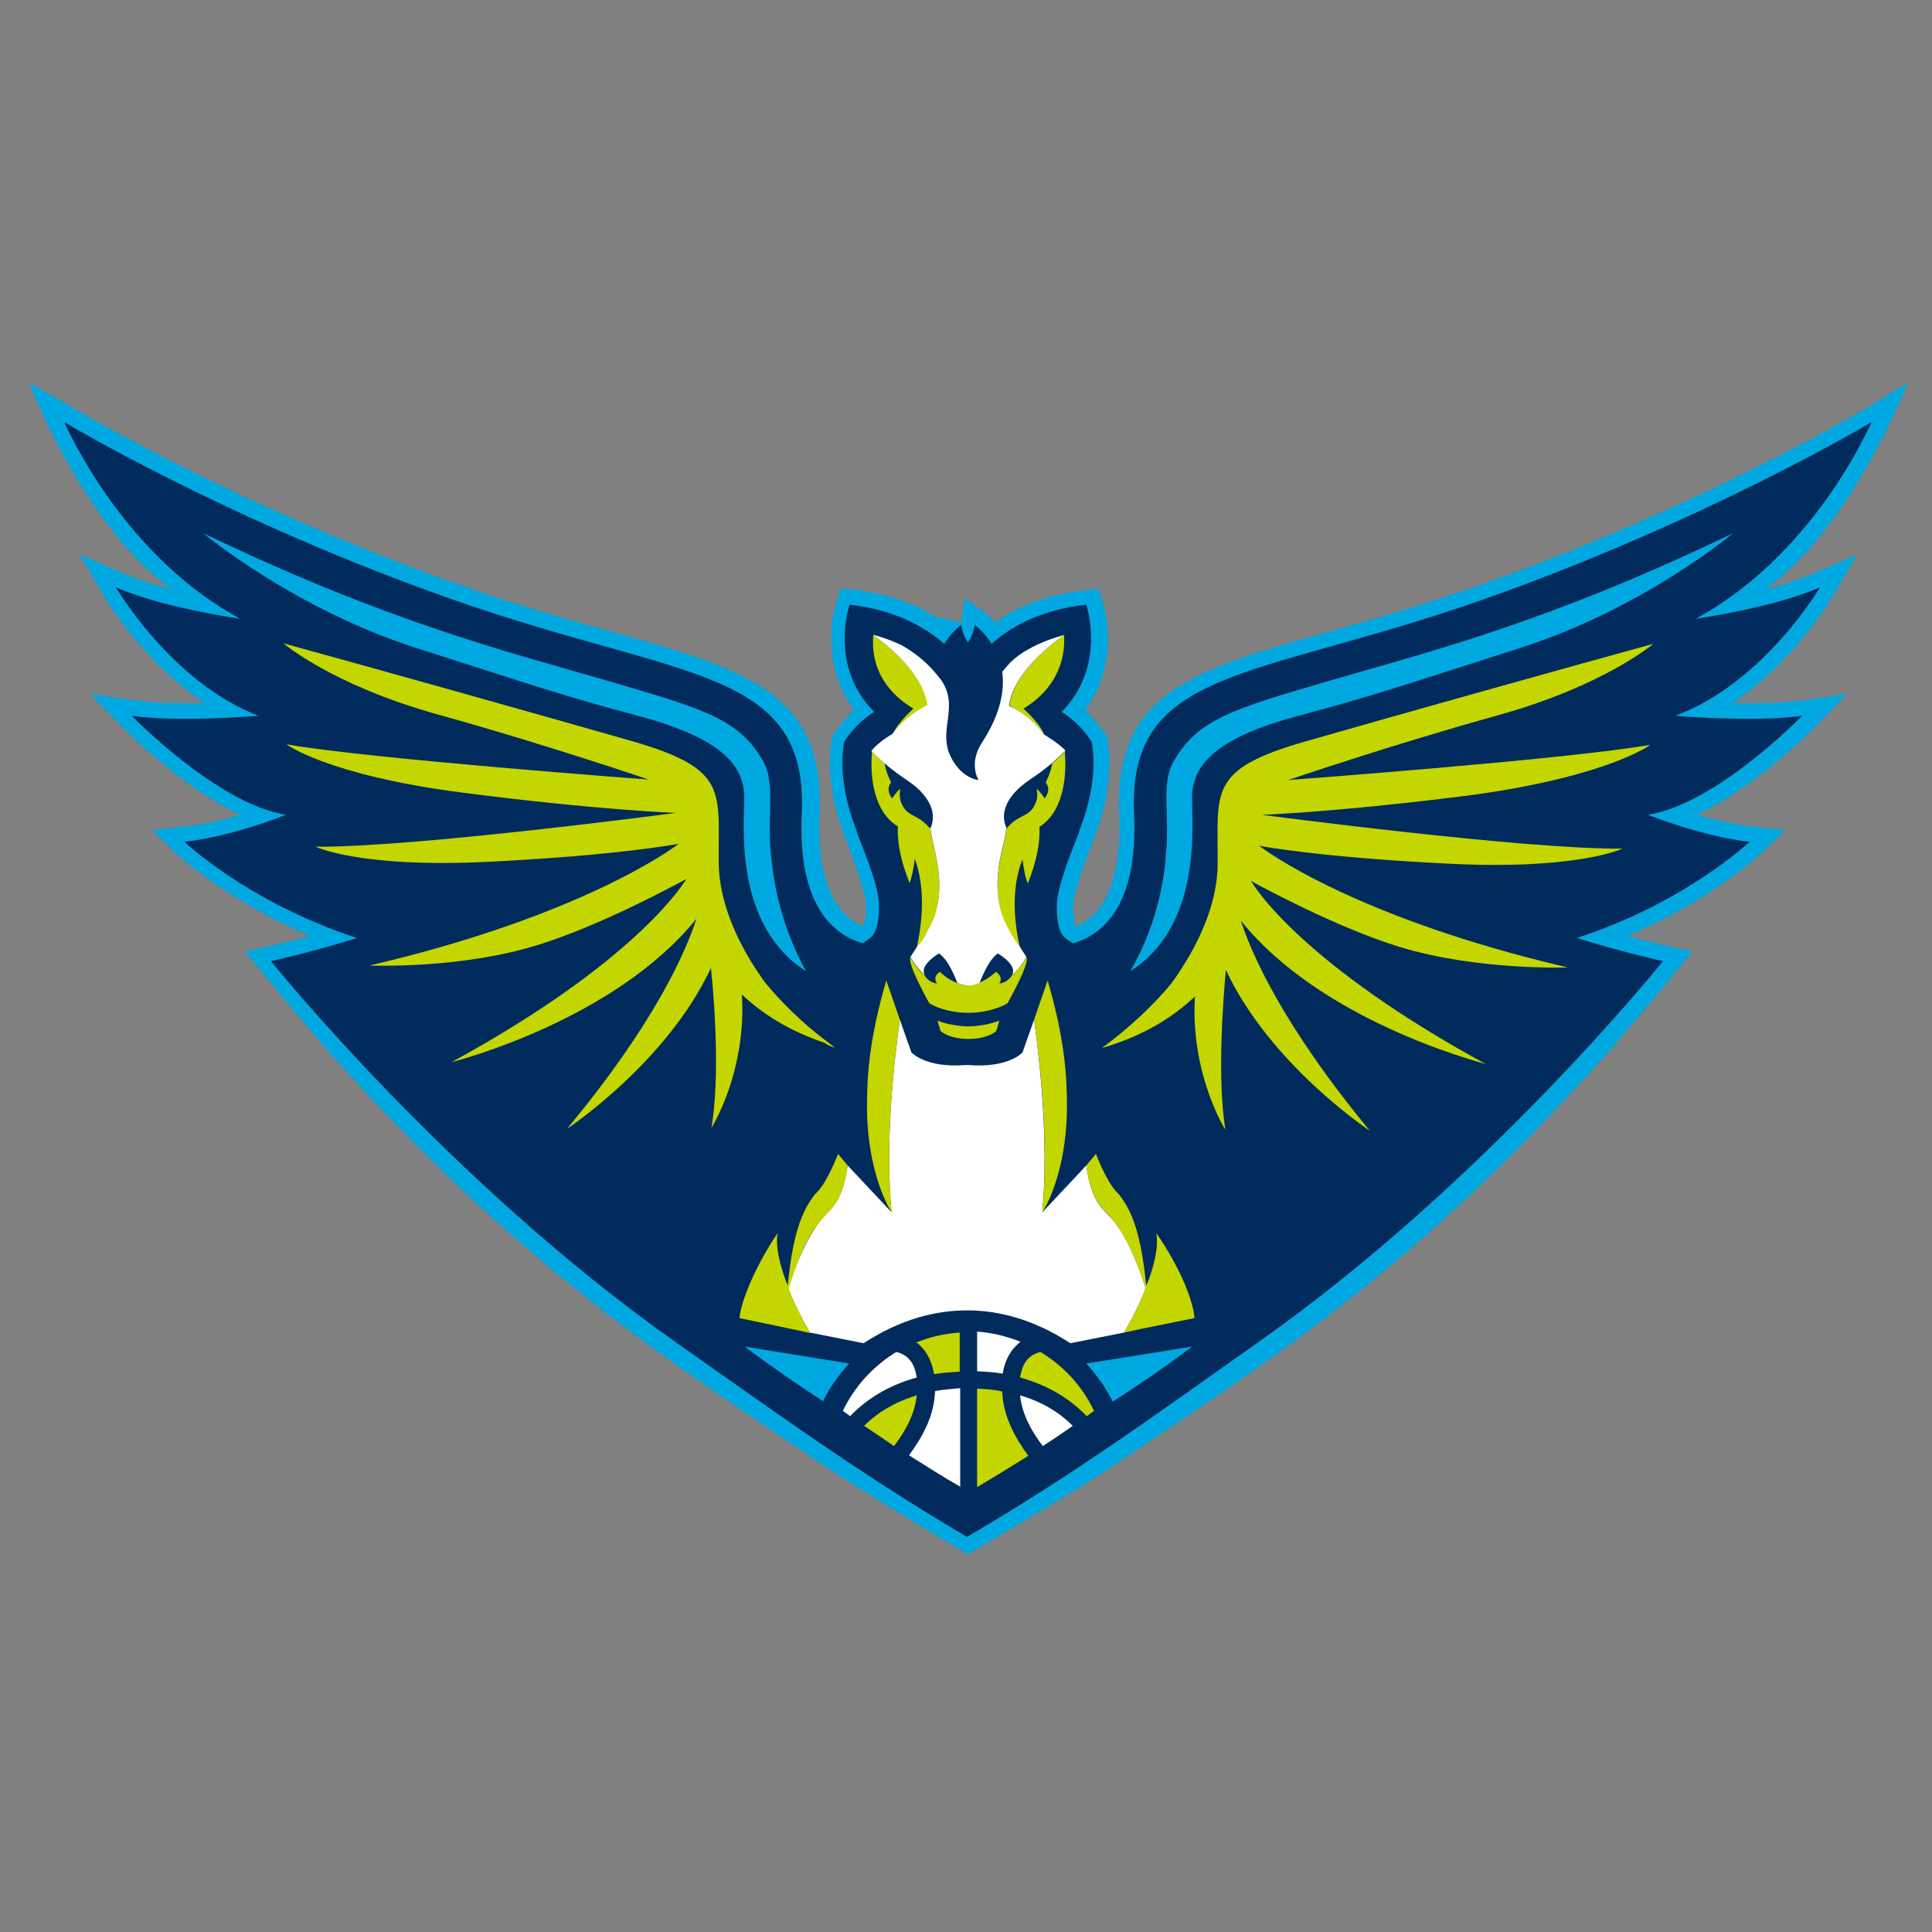 <svg xml:space="preserve" style="enable-background:new 0 0 400 400;" viewBox="0 0 400 400" y="0px" x="0px" xmlns:xlink="http://www.w3.org/1999/xlink" xmlns="http://www.w3.org/2000/svg" id="Layer_2_1_" version="1.1">
<rect x="0" y="0" width="400" height="400" fill="#808080" stroke="none"/>
<style type="text/css">
	.st0{fill:#00A8E1;}
	.st1{fill:#002B5C;}
	.st2{fill:#FFFFFF;}
	.st3{fill:#C4D600;}
</style>
<g>
	<path d="M379.6,123.2l4.9-8.4l-9,3.9c-3,1.3-6.5,2.4-10,3.3c18.1-13,29.5-42.8,29.5-42.8l-7.1,4.4l-2.2,1.3
		c-0.3,0.2-34.6,20.6-80.4,36.6c-11.3,4-21.4,6.8-30.2,9.3c-27.8,7.8-44.6,12.5-43.4,37.9c0.4,9.5-1.3,16.6-5.1,20.5
		c-1.2,1.2-2.5,2-3.7,2.6c-0.5-0.6-0.7-1.8-0.7-4.4c0.1-3.3,4.4-14.1,4.4-14.1c4.8-12.1,2.6-20.8,2.6-20.8s-1.8-2.8-4.5-5.5
		c7.6-10.3,3.7-22.2,3.5-22.7l-0.8-2.4l-2.6,0.3c-7.5,0.8-14.1,3.2-18.6,6.7c-1.1-1.2-2.1-1.9-2.2-2l-4.3-3.1l-0.7,5.1
		c-2.4-0.8-5-1-5-1c-4.1-2.6-9.7-5-17.3-5.8l-2.6-0.3l-0.8,2.4c-0.2,0.5-4.2,12.5,3.5,22.7c-2.7,2.7-4.5,5.5-4.5,5.5
		s-2.2,8.7,2.6,20.8c0,0,4.3,10.8,4.4,14.1c0,2.6-0.2,3.8-0.7,4.4c-1.3-0.5-2.6-1.4-3.8-2.6c-3.8-3.9-5.6-11-5.1-20.5
		c1.2-25.4-15.6-30.1-43.4-37.9c-8.9-2.5-18.9-5.3-30.2-9.3c-45.8-16-80.1-36.4-80.4-36.6l-2.2-1.3L6,79.2c0,0,11.4,29.9,29.5,42.8
		c-3.5-0.9-7.1-2-10-3.3l-9-3.9l4.9,8.4c0.4,0.7,8,13.6,20.9,22.4c-1.2,0-2.4,0-3.6,0c-4.4,0-7.9-0.2-10.7-0.6l-9.3-1.3l6.5,6.7
		c0.6,0.6,12.1,12.4,24.5,18.3c-3.5,1-7.6,2-11.5,2.4l-6.7,0.8l4.8,4.6c0.5,0.5,10.4,9.8,27.9,17.3c-8.2,2.1-13.5,3.2-13.5,3.2
		c3.9,4.6,8.9,11,15.8,18.9h-0.1c41.5,47,72.1,65.8,103.8,87.3c8.9,6,30.2,18.6,30.2,18.6s21.6-12.6,30.5-18.6
		c31.7-21.4,62.3-40.2,103.8-87.3h-0.1c6.9-7.9,12-14.3,15.8-18.9c0,0-5.2-1.1-13.5-3.2c17.4-7.4,27.4-16.8,27.9-17.3l4.8-4.6
		l-6.7-0.8c-4-0.5-8.1-1.4-11.5-2.4c12.4-6,23.9-17.7,24.5-18.3l6.5-6.7l-9.3,1.3c-2.7,0.4-6.3,0.6-10.7,0.6c-1.2,0-2.4,0-3.6,0
		C371.6,136.8,379.2,123.9,379.6,123.2L379.6,123.2z" class="st0"></path>
	<path d="M376.8,121.6c-9.8,4.3-25.7,6.5-25.7,6.5c21.7-11.8,33.2-33.8,36.3-40.5c-0.1-0.1-0.1-0.1-0.1-0.1
		s-34.3,20.5-81,36.9c-46.7,16.3-72.9,13.8-71.5,44.1c0.9,19.3-6.8,25.1-12.6,26.8c-2.3-1.3-3.4-2.1-3.4-8c0.1-3.4,2.4-9.5,4.5-14.7
		c0.1-0.1,0.1-0.3,0.1-0.4c0,0,0-0.1,0-0.1c4.5-11.2,2.6-18.5,2.6-18.5c-0.2-0.4-0.5-0.8-0.8-1.2c-2.3-3.2-5.4-5-5.4-5
		c9.4-9.5,5.1-22.2,5.1-22.2c0,0,0,0-0.1,0l0,0c-9.6,1.1-15.7,4.7-19.5,8.1c-1.6-2.6-3.5-3.9-3.5-3.9s-0.3,2.2-1.4,3.6
		c-1.1-1.4-1.4-3.6-1.4-3.6s-1.9,1.3-3.5,3.9c-3.8-3.3-9.9-7-19.5-8.1l0,0c0,0,0,0-0.1,0c0,0-4.4,12.7,5.1,22.2c0,0-3,1.7-5.4,5
		c-0.3,0.4-0.6,0.8-0.8,1.2c0,0-1.9,7.2,2.6,18.5c0,0,0,0.1,0,0.1c0,0.1,0.1,0.3,0.1,0.4c2.1,5.2,4.4,11.3,4.5,14.7
		c0,6.6-1.8,6.8-3.4,8c-5.8-1.7-13.5-7.5-12.6-26.8c1.4-30.3-24.8-27.8-71.5-44.1c-46.7-16.3-81-36.9-81-36.9s0,0-0.1,0.1
		c3.1,6.7,14.6,28.7,36.3,40.5c0,0-15.9-2.2-25.7-6.5c0,0,11.4,19.6,29.5,26.6c0,0-16.5,1.4-26.2,0c0,0,17.6,18.2,31.9,20.5
		c0,0-10.8,4.4-21,5.6c0,0,13.1,12.5,35.7,19.9c-8.8,2.8-17.8,4.8-17.8,4.8s36.9,45.9,84.1,79.1c21.1,14.8,37.3,26.7,60,40.1l0,0
		l0,0c22.7-13.3,38.9-25.2,60-40.1c47.3-33.2,84.1-79.1,84.1-79.1s-9-2-17.8-4.8c22.6-7.4,35.7-19.9,35.7-19.9
		c-10.1-1.2-21-5.6-21-5.6c14.3-2.3,31.9-20.5,31.9-20.5c-9.7,1.4-26.2,0-26.2,0C365.4,141.2,376.8,121.6,376.8,121.6L376.8,121.6z" class="st1"></path>
	<path d="M154.2,278.8c5.3,4,10.8,7.8,16.2,11.3c1.4-2.9,3.3-5.5,5.4-7.8L154.2,278.8L154.2,278.8z" class="st0"></path>
	<path d="M246.8,278.8l-21.9,3.5c2.2,2.4,4,5,5.5,7.9C235.8,286.7,241.4,282.9,246.8,278.8L246.8,278.8L246.8,278.8z" class="st0"></path>
	<path d="M215.9,299.4c2-1.3,4.1-2.7,6.2-4.2c-2.6-2.6-6.1-4.9-10.9-6.3C211.6,292.8,213.5,296.2,215.9,299.4
		L215.9,299.4L215.9,299.4z" class="st2"></path>
	<path d="M202.3,287.5v20.4c3.2-1.9,6.8-4.1,10.6-6.5c-2.8-3.8-5.2-8.2-5.4-13.3C205.9,287.7,204.2,287.6,202.3,287.5
		L202.3,287.5L202.3,287.5z" class="st3"></path>
	<path d="M193.6,288c-0.2,5.2-2.6,9.5-5.4,13.3c3.8,2.4,7.4,4.7,10.6,6.5v-20.4C196.9,287.6,195.2,287.7,193.6,288
		L193.6,288L193.6,288z" class="st2"></path>
	<path d="M178.9,295.2c2.1,1.4,4.2,2.8,6.2,4.2c2.4-3.2,4.3-6.6,4.7-10.5C185.1,290.3,181.5,292.6,178.9,295.2
		L178.9,295.2L178.9,295.2z" class="st3"></path>
	<path d="M202.3,283.9c1.9,0.1,3.7,0.2,5.3,0.5c0.4-2.6,1.5-4.7,3.2-6.2c0.2-0.1,0.3-0.3,0.5-0.4
		c-2.8-1.1-5.9-1.9-9-2.1V283.9L202.3,283.9z" class="st2"></path>
	<path d="M189.8,285.2c-0.3-1.9-0.9-3.3-2-4.2c-0.7-0.6-1.5-0.9-2.2-1.1c-4.8,2.9-8.7,7.2-11.1,12.2
		c0.5,0.4,1,0.7,1.5,1.1C179.2,289.9,183.6,286.9,189.8,285.2L189.8,285.2L189.8,285.2z" class="st2"></path>
	<path d="M215.4,279.9c-0.7,0.2-1.5,0.5-2.2,1.1c-1.1,0.9-1.7,2.3-2,4.2c6.2,1.7,10.6,4.7,13.8,8c0.5-0.4,1-0.7,1.5-1.1
		C224.1,287,220.2,282.8,215.4,279.9L215.4,279.9L215.4,279.9z" class="st3"></path>
	<path d="M190.2,278.3c1.7,1.5,2.7,3.5,3.2,6.2c1.7-0.3,3.5-0.4,5.3-0.5v-8.1c-3.2,0.2-6.2,0.9-9.1,2.1
		C189.8,278,190,278.1,190.2,278.3L190.2,278.3L190.2,278.3z" class="st3"></path>
	<path d="M159.8,178.5c-1.3-9.1,1-15.9-1.8-20.9c-5-8.7-11.8-10.7-32.4-16.7c-20.6-6-45.2-12.1-83.5-30.5
		c0,0,18.6,15.6,44.2,23.8c25.7,8.2,29.7,9.7,45.8,14c16.1,4.3,22.1,9.7,22,17.1c-0.1,5.9-2,26.4,12.8,35.8
		C163.5,195,160.7,187.1,159.8,178.5L159.8,178.5z" class="st0"></path>
	<path d="M275.4,140.9c-20.6,6-27.4,8.1-32.4,16.7c-2.7,4.6-0.8,10.9-1.6,19.1c0,0,0,0,0,0c-0.6,9.3-3.6,17.9-7.4,24.4
		c14.8-9.4,12.8-29.9,12.8-35.8c-0.1-7.4,5.9-12.8,22-17.1c16.1-4.3,20.1-5.8,45.8-14c25.7-8.2,44.2-23.8,44.2-23.8
		C320.6,128.8,296,134.9,275.4,140.9L275.4,140.9z" class="st0"></path>
	<path d="M142.2,182.2L142.2,182.2c0-0.1,0-0.1,0.1-0.1C142.2,182.1,142.2,182.2,142.2,182.2L142.2,182.2z M172.9,216.9
		c0,0-0.6-0.4-1.6-1.2c-2.7-2-8.1-6.4-12.9-12.3c-3.6-4.9-9.5-14.5-9.6-24.8c-0.1-14.9,2.1-19.4-18.1-25.2
		c-20.3-5.8-52.7-14.9-72-20.2c0,0,10.1,8.7,32.2,14.8c22,6.1,43.4,13.4,43.4,13.4s-58-4.3-75-7.3c0,0,8.5,6.4,36.4,10
		c27.8,3.6,44.2,4.2,44.2,4.2s-54.3,7.2-74.6,7c0,0,9.3,4.5,36.3,3.1c25.8-1.3,37.8-3.5,38.9-3.7c-1.1,0.9-20.2,15-64,25.2
		c0,0,18.8,0.8,35-4.3c12.9-4,28.3-12.4,30.6-13.6c-0.7,1.1-10.5,17.1-48.6,37.9c2-0.5,34-9,50.7-29.7c-2.2,6.8-8.6,21.6-26.8,43.5
		c0,0,20.6-13.6,29.8-33.3c0.7,6.9,1.9,22.4,0.1,33.1c0,0,7.3-11.5,6.3-27.6c3.9,3.7,9.4,7.4,17.1,10
		C171.4,216.4,172.1,216.7,172.9,216.9L172.9,216.9z" class="st3"></path>
	<path d="M258.8,182.2c0-0.1-0.1-0.1-0.1-0.1C258.8,182.1,258.8,182.1,258.8,182.2L258.8,182.2L258.8,182.2z
		 M341.7,154.2c-16.9,3-75,7.3-75,7.3s21.4-7.3,43.4-13.4c22-6.1,32.2-14.8,32.2-14.8c-19.3,5.3-51.8,14.4-72,20.2
		c-20.3,5.8-18.1,10.3-18.2,25.2c0,10.3-5.9,19.8-9.5,24.8c-5.1,6.2-10.9,10.8-13.3,12.6c-0.6,0.5-1.1,0.8-1.2,0.9
		c0.5-0.2,1.1-0.3,1.6-0.5c8.1-2.6,13.7-6.4,17.7-10.2c-1,16.1,6.3,27.6,6.3,27.6c-1.7-10.7-0.5-26.3,0.1-33.1
		c9.2,19.7,29.8,33.3,29.8,33.3c-18.1-21.9-24.5-36.7-26.7-43.5c16.6,20.7,48.7,29.1,50.7,29.7c-38.1-20.8-47.9-36.7-48.6-37.9
		c2.2,1.2,17.7,9.6,30.6,13.6c16.3,5,35,4.3,35,4.3c-43.8-10.2-62.8-24.3-63.9-25.2c1,0.2,13,2.4,38.9,3.7c27,1.4,36.3-3.1,36.3-3.1
		c-20.3,0.2-74.6-7-74.6-7s16.4-0.6,44.2-4.2C333.2,160.6,341.7,154.2,341.7,154.2L341.7,154.2z" class="st3"></path>
	<path d="M231.2,253.6c-2.5-3.5-5-3.5-6.3-12.3l-9.1,9.7v0v0c1.3-14.3-0.4-30.4-1.7-39.9l-2.4,6.8c0,0-2.9,3.3-11.3,2.6
		l-0.2,0l-0.2,0c-8.3,0.7-11.3-2.6-11.3-2.6l-2.4-6.8c-1.3,9.5-3.1,25.6-1.7,39.9l-9.1-9.7c-1.3,8.7-3.8,8.7-6.3,12.3
		c-2,2.9-3.9,6.6-6,13.1c1.6,4.4,4.4,9,4.5,9.2l11.1,2.2c7.8-5.1,15.1-6.8,21.4-6.8c6.3,0,13.6,1.7,21.4,6.8l11.1-2.2
		c0.1-0.2,2.9-4.8,4.5-9.2C235.1,260.2,233.2,256.4,231.2,253.6L231.2,253.6z" class="st2"></path>
	
		<rect height="0" width="0" class="st2" transform="matrix(0.441 -0.898 0.898 0.441 -155.251 301.222)" y="275.2" x="164.1"></rect>
	<rect height="0" width="0" class="st2" transform="matrix(0.951 -0.309 0.309 0.951 -73.472 86.499)" y="275.2" x="236.3"></rect>
	<path d="M247.3,272.9c-0.2-3.4-2.9-10.4-7.9-17.6c0.8,4.1-2,11-2.1,10.8c-0.9-9.1-2.4-13.5-4-16.4v0
		c-0.6-1-1.5-2.4-2-2.8c-2.3-2.3-4.4-8-4.4-8l-2,2.4l0,0c1.3,8.7,3.8,8.7,6.3,12.3c2,2.9,3.9,6.6,6,13.1c-1.6,4.4-4.4,9-4.5,9.2
		c0,0,0,0,0,0l3.7-0.8l0,0L247.3,272.9L247.3,272.9z" class="st3"></path>
	<path d="M169.2,253.6c2.5-3.5,5-3.5,6.3-12.3l-2-2.4c0,0-2.1,5.7-4.4,8c-0.6,0.5-1.4,1.8-2,2.8v0
		c-1.6,2.9-3.1,7.2-4,16.4c0,0.2-2.9-6.8-2.1-10.8c-4.9,7.3-7.6,14.3-7.9,17.6l11,2.3l0,0l3.7,0.8c0,0,0,0,0,0
		c-0.1-0.2-2.9-4.8-4.5-9.2C165.3,260.2,167.1,256.4,169.2,253.6L169.2,253.6z" class="st3"></path>
	<path d="M186.3,211.1L186.3,211.1l-2.8-8.1c-3.5,12-4,19.5-4,26.1c0,10.6,2.9,18.4,5.1,21.9
		C183.2,236.7,185,220.6,186.3,211.1L186.3,211.1z" class="st3"></path>
	<path d="M215.8,251L215.8,251c2.2-3.5,5.1-11.3,5.1-21.9c0-6.6-0.5-14.1-4-26.1l-2.8,8.1c0,0,0,0,0,0
		C215.4,220.6,217.2,236.7,215.8,251L215.8,251z" class="st3"></path>
	<path d="M189.1,146.7c-1.6,1.5-3.6,3.6-4.3,5.4c3.2-4.3,7.3-6,7.3-6c-0.9-6.4-7.7-12-11.3-14.6
		C180.1,140.1,185.7,144.7,189.1,146.7L189.1,146.7z" class="st3"></path>
	<path d="M189.8,196.2c0,0,1.2-1.4,2.4-3.7c3.9-6.6,1.8-14.5,1-17.8c-0.4-1.9-0.6-3.1-0.6-3.1s-0.9-1.3-2.7-2.3
		c-1.9-1-2.5-1.4-3.2-2.8c-0.7-1.5-0.3-3.2-0.3-3.2c-0.7,0.5-1.7,2-1.7,2c-1.5-2-0.2-3.3-0.2-3.3c-1.3-2.6-1.3-3.9-1.3-3.9
		c-1.3-1.1-2.7-2.5-2.7-2.5s0,0.2,0,0.7c-0.2,2.4-0.4,11.3,5.4,14.8c0,0-0.4,3.8,1.6,9.5c0.1,0.3,0.8,2.2,0.8,2.2
		c0.6-1.3,1-4.2,1.1-5C190.3,180.2,192,186.3,189.8,196.2L189.8,196.2z" class="st3"></path>
	<path d="M216.2,152.1c-0.7-1.8-2.7-3.9-4.3-5.4c3.4-2,8.9-6.7,8.4-15.3c-3.6,2.6-10.4,8.2-11.3,14.6
		C208.9,146.1,212.9,147.8,216.2,152.1L216.2,152.1z" class="st3"></path>
	<path d="M200.5,212.5c-1.8,0-4.1-0.4-5.6-0.9l-0.8-0.3l0.6,2.1l0.1,0.1c0.1,0.1,1.8,1.6,5.7,1.6c3.9,0,5.7-1.5,5.7-1.6
		l0.1-0.1l0.6-2.1l-0.8,0.3C204.6,212.1,202.3,212.5,200.5,212.5L200.5,212.5z" class="st3"></path>
	<path d="M220.5,156.3c0-0.4,0-0.7,0-0.7s-1.4,1.4-2.7,2.5c0,0,0,1.3-1.3,3.9c0,0,1.3,1.3-0.2,3.3c0,0-1.1-1.6-1.7-2
		c0,0,0.5,1.7-0.3,3.2c-0.7,1.5-1.3,1.8-3.2,2.8c-1.9,1-2.7,2.3-2.7,2.3s-0.2,1.1-0.6,3.1c-0.8,3.4-2.9,11.2,1,17.8
		c1.1,2.4,2.4,3.8,2.4,3.8v0c-2.3-9.9-0.5-16,0.5-18.4c0.1,0.8,0.5,3.8,1.1,5c0,0,0.7-1.8,0.8-2.2c2-5.7,1.6-9.5,1.6-9.5
		C220.9,167.6,220.7,158.7,220.5,156.3L220.5,156.3z" class="st3"></path>
	<path d="M209.5,202C209.5,202,209.5,202,209.5,202c-0.1,0-0.1,0.1-0.1,0.1c-1.2,1.6-2.5,1.5-2.5,1.5s1-1.2-0.7-2.4
		c0,0-1.4,1.4-3.5,2.3c0,0-1.4,0.6-2.3,0.6c-0.8,0-2.3-0.6-2.3-0.6c-2.1-0.8-3.5-2.3-3.5-2.3c0,0,0,0,0,0c-1.7,1.1-0.6,2.4-0.6,2.4
		s-1.3,0.1-2.5-1.5c0,0,0-0.1,0-0.1c0,0,0,0,0,0c-1.8-1.4-3-3.8-3-3.8c-0.8,1.2,3.9,9.5,3.9,9.5c2,1.3,5.4,2,8.1,2v0c0,0,0,0,0,0
		c0,0,0,0,0,0v0c2.7,0,6-0.7,8.1-2c0,0,4.7-8.3,3.9-9.5C212.5,198.2,211.3,200.5,209.5,202L209.5,202z" class="st3"></path>
	<path d="M216.2,152.1C216.2,152.1,216.2,152.1,216.2,152.1C216.2,152.1,216.2,152.1,216.2,152.1c-3.2-4.3-7.3-6-7.3-6
		c0.9-6.4,7.7-12,11.3-14.6c0,0-8,2-11.6,6.3l-1.1,1.3c0.5,3.8-0.3,8.6-4.1,14.5c-3,4.5-0.8,7.9-0.8,7.9s-3.4-0.2-5.7-4.7
		c-2.9-5.7,1.9-10.4-2.1-16.1l-1.4-1.7c-2.2-2.5-4.6-4.2-6.7-5.4c-3.1-1.5-6-2.2-6-2.2c0,0,0,0,0,0c3.6,2.6,10.4,8.2,11.3,14.6
		c0,0-4,1.7-7.2,5.9c0,0-0.1,0.1-0.1,0.1c0,0-3,1.7-4.3,3.5l0,0c0,0,1.4,1.4,2.7,2.5c3.8,3.3,5.8,3.8,8.1,6.5c3.3,3.9,1.4,7,1.4,7
		s0.2,1.1,0.6,3.1c0.8,3.4,2.9,11.2-1,17.8c-1.1,2.4-2.4,3.7-2.4,3.7l-1.3,2c0,0,1.2,2.3,3,3.8c0,0,0,0,0,0
		c-1.3-2.1,2.9-4.5,2.9-4.5c2,1.3,3.5,5.3,3.8,6.1c0,0,1.5,0.6,2.3,0.6c0.9,0,2.3-0.6,2.3-0.6c0.1-0.1,1.6-4.6,3.8-6.1
		c0,0,4.2,2.4,2.9,4.5c0,0,0,0,0,0c1.8-1.4,3-3.8,3-3.8l-1.3-2c0,0-1.2-1.4-2.4-3.8c-3.9-6.6-1.8-14.5-1-17.8
		c0.4-1.9,0.6-3.1,0.6-3.1s-1.9-3.1,1.4-7c2.3-2.7,4.3-3.2,8.1-6.5c1.3-1.1,2.7-2.5,2.7-2.5C219.1,153.8,216.2,152.1,216.2,152.1
		L216.2,152.1z" class="st2"></path>
</g>
</svg>
